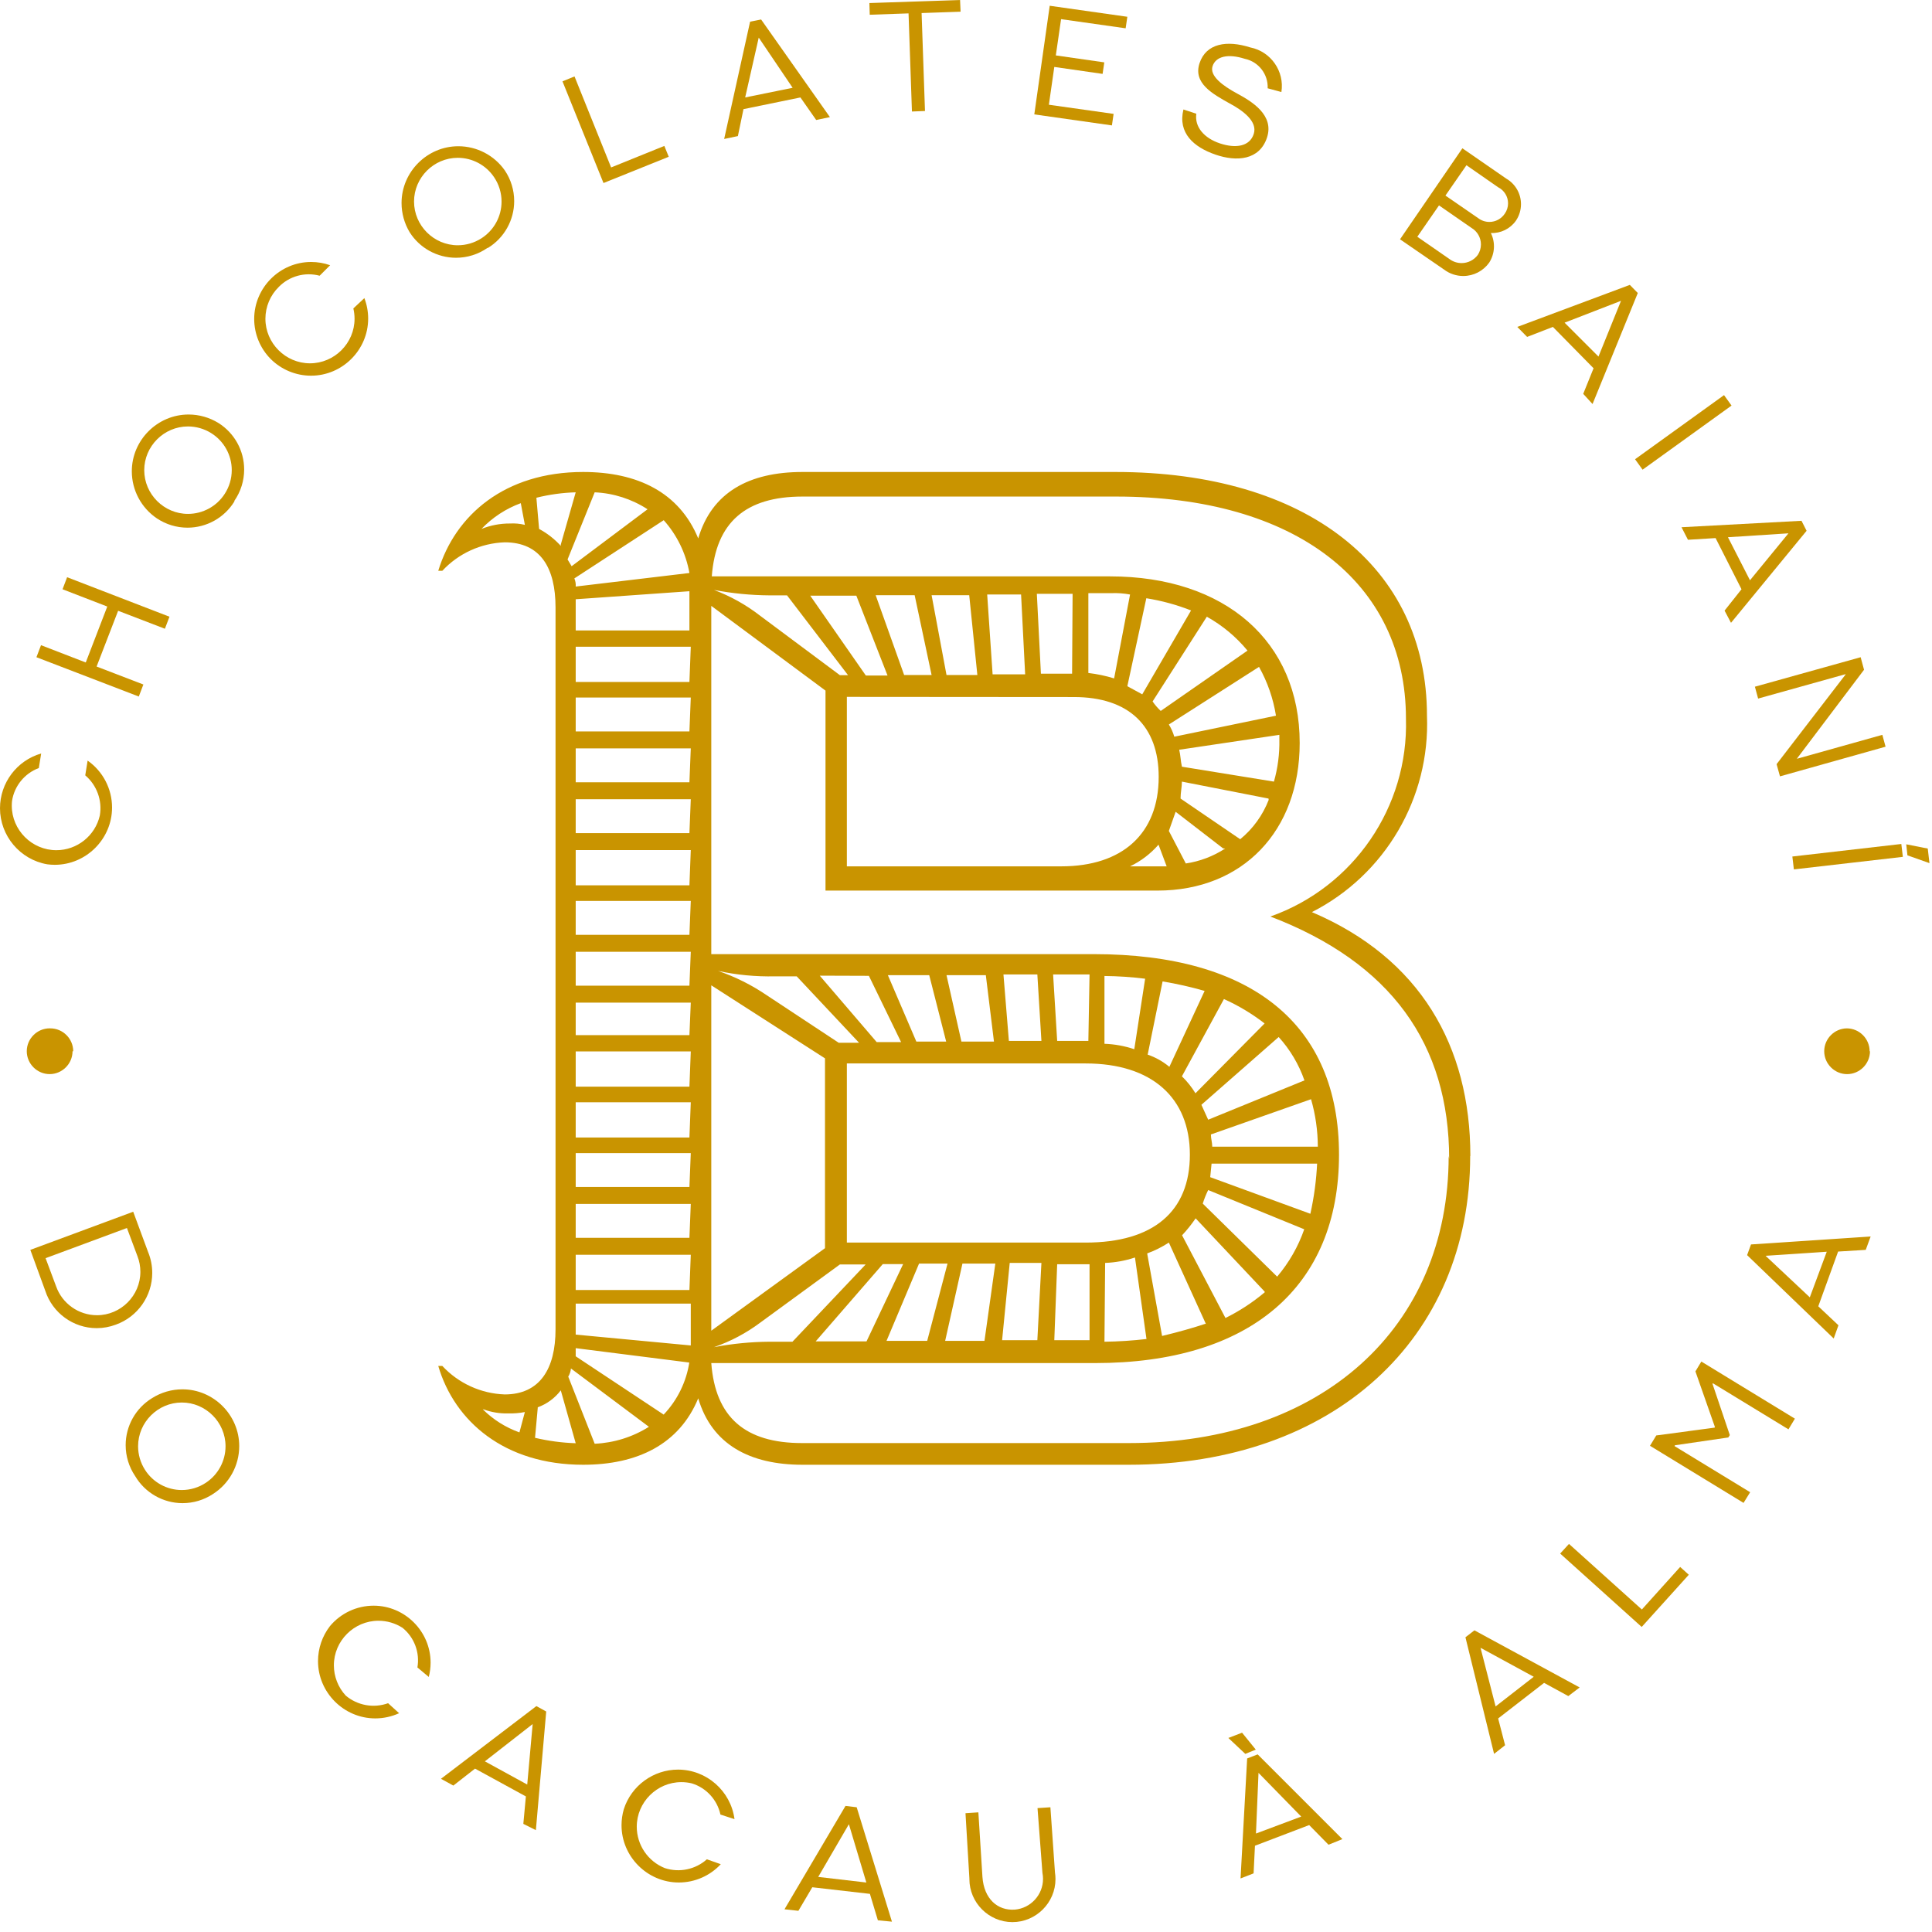 <svg xmlns="http://www.w3.org/2000/svg" width="114" height="114" viewBox="0 0 114 114" fill="none"><path d="M1.79 73.75L7.86 71.5L8.74 73.88C8.901 74.271 8.983 74.689 8.983 75.111C8.983 76.475 8.123 77.698 6.84 78.16C6.478 78.298 6.093 78.369 5.705 78.369C4.325 78.369 3.095 77.473 2.67 76.16L1.79 73.75ZM3.31 75.9C3.671 76.92 4.641 77.606 5.723 77.606C7.128 77.606 8.283 76.451 8.283 75.046C8.283 74.729 8.225 74.415 8.11 74.12L7.49 72.46L2.69 74.24L3.31 75.9Z" fill="#C99400"></path><path d="M7.97 87.09C7.608 86.553 7.415 85.92 7.415 85.273C7.415 84.142 8.005 83.09 8.97 82.5C9.507 82.16 10.129 81.979 10.765 81.979C12.603 81.979 14.116 83.492 14.116 85.33C14.116 86.476 13.528 87.546 12.56 88.16C12.03 88.509 11.408 88.695 10.773 88.695C9.622 88.695 8.553 88.083 7.97 87.09ZM12.15 87.49C12.872 87.013 13.308 86.203 13.308 85.337C13.308 83.922 12.143 82.757 10.728 82.757C9.313 82.757 8.148 83.922 8.148 85.337C8.148 85.827 8.288 86.307 8.55 86.72C9.02 87.467 9.843 87.921 10.725 87.921C11.232 87.921 11.728 87.771 12.15 87.49Z" fill="#C99400"></path><path d="M23.55 101.09C23.109 101.291 22.63 101.396 22.145 101.396C20.291 101.396 18.765 99.87 18.765 98.016C18.765 97.268 19.013 96.542 19.47 95.95C20.108 95.187 21.053 94.745 22.048 94.745C23.891 94.745 25.408 96.262 25.408 98.105C25.408 98.39 25.372 98.674 25.3 98.95L24.63 98.39C24.782 97.509 24.445 96.612 23.75 96.05C23.326 95.779 22.834 95.634 22.331 95.634C20.888 95.634 19.701 96.821 19.701 98.264C19.701 98.926 19.951 99.564 20.4 100.05C21.092 100.635 22.047 100.807 22.9 100.5L23.55 101.09Z" fill="#C99400"></path><path d="M30.88 107.62L31.03 106L28.03 104.36L26.75 105.36L26.02 104.96L31.65 100.67L32.23 100.99L31.62 107.99L30.88 107.62ZM31.43 101.73L28.61 103.93L31.11 105.3L31.43 101.73Z" fill="#C99400"></path><path d="M42.53 110C41.891 110.688 40.993 111.079 40.054 111.079C38.2 111.079 36.674 109.553 36.674 107.699C36.674 107.378 36.72 107.058 36.81 106.75C37.256 105.364 38.553 104.418 40.009 104.418C41.687 104.418 43.121 105.676 43.34 107.34L42.51 107.07C42.321 106.197 41.674 105.492 40.82 105.23C40.618 105.181 40.411 105.157 40.203 105.157C38.76 105.157 37.573 106.344 37.573 107.787C37.573 108.861 38.232 109.832 39.23 110.23C40.089 110.51 41.036 110.312 41.71 109.71L42.53 110Z" fill="#C99400"></path><path d="M51.8 113.31L51.33 111.75L47.93 111.36L47.11 112.75L46.29 112.66L49.89 106.56L50.55 106.64L52.63 113.39L51.8 113.31ZM50.09 107.64L48.28 110.75L51.12 111.08L50.09 107.64Z" fill="#C99400"></path><path d="M61.22 106.69L61.98 106.64L62.25 110.49C62.27 110.618 62.28 110.748 62.28 110.877C62.28 112.271 61.133 113.417 59.74 113.417C58.346 113.417 57.2 112.271 57.2 110.877C57.2 110.865 57.2 110.852 57.2 110.84L56.97 106.99L57.73 106.94L57.97 110.75C58.06 112.04 58.86 112.75 59.88 112.68C60.817 112.6 61.545 111.807 61.545 110.867C61.545 110.747 61.533 110.627 61.51 110.51L61.22 106.69Z" fill="#C99400"></path><path d="M73.48 103.49L72.48 102.55L73.29 102.24L74.1 103.24L73.48 103.49ZM78.39 108.85L77.25 107.69L74.05 108.91L73.97 110.54L73.2 110.84L73.59 103.76L74.21 103.52L79.21 108.52L78.39 108.85ZM74.26 104.61L74.11 108.19L76.78 107.19L74.26 104.61Z" fill="#C99400"></path><path d="M92.54 100.08L91.11 99.3L88.4 101.4L88.81 102.98L88.16 103.49L86.47 96.61L87 96.2L93.21 99.57L92.54 100.08ZM87.36 97.23L88.25 100.69L90.5 98.94L87.36 97.23Z" fill="#C99400"></path><path d="M96.87 96L92.06 91.67L92.58 91.1L96.88 94.97L99.14 92.46L99.65 92.92L96.87 96Z" fill="#C99400"></path><path d="M105.53 84.34L101.07 81.62L101.05 81.66L102.07 84.68L101.98 84.82L98.83 85.28L98.81 85.33L103.27 88.05L102.88 88.68L97.36 85.31L97.73 84.7L101.17 84.24L101.19 84.2L100.04 80.92L100.39 80.34L105.91 83.71L105.53 84.34Z" fill="#C99400"></path><path d="M110.09 73.75L108.46 73.85L107.29 77.08L108.48 78.2L108.2 78.98L103.09 74.06L103.32 73.43L110.38 72.96L110.09 73.75ZM104.18 74.1L106.79 76.55L107.79 73.86L104.18 74.1Z" fill="#C99400"></path><path d="M5.17 44.88C6.073 45.512 6.612 46.547 6.612 47.649C6.612 49.503 5.086 51.029 3.232 51.029C3.084 51.029 2.936 51.019 2.79 51C1.185 50.724 0 49.318 0 47.689C0 46.196 0.995 44.873 2.43 44.46L2.29 45.32C1.452 45.632 0.846 46.376 0.71 47.26C0.7 47.352 0.695 47.445 0.695 47.537C0.695 48.98 1.883 50.167 3.325 50.167C4.549 50.167 5.619 49.313 5.89 48.12C6.043 47.235 5.715 46.331 5.03 45.75L5.17 44.88Z" fill="#C99400"></path><path d="M9.73 37.1L6.97 36.04L5.7 39.33L8.46 40.39L8.19 41.1L2.15 38.78L2.42 38.07L5.06 39.09L6.33 35.79L3.69 34.77L3.96 34.06L10 36.39L9.73 37.1Z" fill="#C99400"></path><path d="M13.83 29.59C13.239 30.55 12.19 31.136 11.063 31.136C10.421 31.136 9.794 30.946 9.26 30.59C8.335 29.968 7.778 28.924 7.778 27.809C7.778 25.972 9.291 24.459 11.128 24.459C11.751 24.459 12.361 24.633 12.89 24.96C13.833 25.552 14.407 26.59 14.407 27.704C14.407 28.364 14.206 29.008 13.83 29.55M12.45 25.55C12.042 25.297 11.571 25.163 11.091 25.163C9.676 25.163 8.511 26.328 8.511 27.743C8.511 29.158 9.676 30.323 11.091 30.323C11.967 30.323 12.786 29.877 13.26 29.14C13.531 28.723 13.675 28.237 13.675 27.74C13.675 26.848 13.21 26.017 12.45 25.55Z" fill="#C99400"></path><path d="M21.5 17.59C21.648 17.976 21.724 18.385 21.724 18.798C21.724 20.647 20.203 22.168 18.354 22.168C17.46 22.168 16.602 21.812 15.97 21.18C15.348 20.551 14.999 19.702 14.999 18.818C14.999 16.974 16.516 15.458 18.359 15.458C18.741 15.458 19.12 15.523 19.48 15.65L18.86 16.27C17.998 16.038 17.074 16.291 16.45 16.93C15.946 17.424 15.661 18.102 15.661 18.808C15.661 20.251 16.848 21.438 18.291 21.438C19.734 21.438 20.921 20.251 20.921 18.808C20.921 18.603 20.897 18.399 20.85 18.2L21.5 17.59Z" fill="#C99400"></path><path d="M28.76 14.63C28.217 15.008 27.571 15.21 26.91 15.21C25.799 15.21 24.763 14.639 24.17 13.7C23.859 13.18 23.694 12.585 23.694 11.979C23.694 10.142 25.207 8.629 27.044 8.629C28.137 8.629 29.164 9.164 29.79 10.06C30.148 10.594 30.34 11.223 30.34 11.866C30.34 12.993 29.752 14.042 28.79 14.63M29.15 10.45C28.671 9.739 27.868 9.312 27.011 9.312C25.595 9.312 24.431 10.477 24.431 11.892C24.431 13.308 25.595 14.472 27.011 14.472C27.507 14.472 27.993 14.329 28.41 14.06C29.147 13.588 29.595 12.771 29.595 11.895C29.595 11.38 29.44 10.876 29.15 10.45Z" fill="#C99400"></path><path d="M35.61 10.8L33.19 4.8L33.9 4.51L36.06 9.88L39.2 8.61L39.46 9.25L35.61 10.8Z" fill="#C99400"></path><path d="M48.16 7.08L47.23 5.75L43.87 6.44L43.54 8.03L42.73 8.2L44.26 1.28L44.91 1.15L48.97 6.91L48.16 7.08ZM44.77 2.22L43.97 5.75L46.77 5.18L44.77 2.22Z" fill="#C99400"></path><path d="M53.81 6.58L53.61 0.79L51.32 0.87L51.3 0.18L56.65 0L56.68 0.69L54.38 0.77L54.58 6.55L53.81 6.58Z" fill="#C99400"></path><path d="M61.03 6.75L61.94 0.34L66.52 0.99L66.42 1.67L62.61 1.13L62.3 3.27L65.16 3.68L65.06 4.36L62.21 3.95L61.89 6.18L65.71 6.72L65.61 7.4L61.03 6.75Z" fill="#C99400"></path><path d="M74.8 5.21C74.837 4.381 74.262 3.64 73.45 3.47C72.45 3.15 71.74 3.33 71.55 3.9C71.36 4.47 72.13 5.05 73 5.52C73.87 5.99 75.2 6.79 74.76 8.12C74.32 9.45 72.98 9.56 71.71 9.12C70.44 8.68 69.49 7.85 69.83 6.46L70.59 6.71C70.48 7.49 71.05 8.15 71.98 8.46C72.91 8.77 73.74 8.65 73.98 7.9C74.22 7.15 73.3 6.5 72.55 6.1C71.55 5.54 70.39 4.91 70.78 3.73C71.17 2.55 72.4 2.36 73.78 2.8C74.99 3.041 75.805 4.211 75.61 5.43L74.8 5.21Z" fill="#C99400"></path><path d="M82.61 14.12L86.29 8.75L88.88 10.54C89.417 10.851 89.748 11.426 89.748 12.046C89.748 12.393 89.644 12.732 89.45 13.02C89.114 13.499 88.555 13.775 87.97 13.75C88.246 14.31 88.208 14.975 87.87 15.5C87.517 15.993 86.947 16.286 86.341 16.286C85.929 16.286 85.528 16.15 85.2 15.9L82.61 14.12ZM84.91 12.12L83.63 13.97L85.52 15.28C85.727 15.438 85.981 15.524 86.242 15.524C86.62 15.524 86.976 15.344 87.2 15.04C87.32 14.856 87.384 14.642 87.384 14.422C87.384 14.023 87.173 13.653 86.83 13.45L84.91 12.12ZM86.53 9.75L85.29 11.54L87.22 12.87C87.41 13.016 87.643 13.095 87.883 13.095C88.247 13.095 88.588 12.913 88.79 12.61C88.917 12.431 88.985 12.217 88.985 11.998C88.985 11.597 88.758 11.229 88.4 11.05L86.53 9.75Z" fill="#C99400"></path><path d="M93.42 23.24L94.03 21.73L91.63 19.29L90.11 19.88L89.53 19.29L96.17 16.81L96.64 17.29L93.97 23.84L93.42 23.24ZM95.65 17.75L92.32 19.04L94.32 21.04L95.65 17.75Z" fill="#C99400"></path><path d="M101.728 23.315L96.479 27.098L96.923 27.714L102.172 23.931L101.728 23.315Z" fill="#C99400"></path><path d="M101.76 36.03L102.76 34.77L101.23 31.75L99.6 31.85L99.22 31.11L106.3 30.73L106.6 31.32L102.14 36.75L101.76 36.03ZM105.53 31.47L101.96 31.7L103.26 34.24L105.53 31.47Z" fill="#C99400"></path><path d="M104.83 45.09L108.9 39.8V39.78L103.74 41.22L103.55 40.52L109.79 38.78L109.99 39.52L106.04 44.75V44.77L111.07 43.36L111.26 44.06L105.03 45.81L104.83 45.09Z" fill="#C99400"></path><path d="M105.76 50.54L112.19 49.8L112.28 50.56L105.85 51.3L105.76 50.54ZM112.48 49.82L113.75 50.07L113.85 50.93L112.55 50.47L112.48 49.82Z" fill="#C99400"></path><path d="M4.28 62.03C4.28 62.77 3.67 63.379 2.93 63.379C2.189 63.379 1.58 62.77 1.58 62.029C1.58 61.289 2.189 60.679 2.93 60.679C2.943 60.679 2.957 60.68 2.97 60.68C3.711 60.68 4.32 61.289 4.32 62.03" fill="#C99400"></path><path d="M110.34 62.03C110.34 62.771 109.731 63.38 108.99 63.38C108.249 63.38 107.64 62.77 107.64 62.03C107.64 61.297 108.237 60.691 108.97 60.68C109.711 60.68 110.32 61.289 110.32 62.03" fill="#C99400"></path><path d="M86.75 68.21C86.75 79 78.68 86.43 66.61 86.43H47.35C44.24 86.43 42 85.23 41.2 82.51C40.08 85.23 37.6 86.43 34.41 86.43C29.77 86.43 26.82 83.87 25.86 80.6H26.1C27.055 81.626 28.379 82.231 29.78 82.28C31.86 82.28 32.78 80.76 32.78 78.44V35.84C32.78 33.52 31.9 32 29.78 32C28.379 32.049 27.055 32.654 26.1 33.68H25.86C26.86 30.4 29.78 27.85 34.41 27.85C37.61 27.85 40.08 29.05 41.2 31.77C42 29.05 44.2 27.85 47.35 27.85H65.82C77.09 27.85 84.2 33.44 84.2 42.23C84.393 47.079 81.734 51.618 77.41 53.82C83.8 56.54 86.76 61.73 86.76 68.21M30.09 30.89C30.386 30.873 30.682 30.9 30.97 30.97L30.73 29.69C29.851 30.013 29.057 30.533 28.41 31.21C28.944 30.995 29.515 30.887 30.09 30.89ZM28.49 83.16C29.101 83.767 29.839 84.231 30.65 84.52L30.97 83.32C30.641 83.383 30.305 83.41 29.97 83.4C29.479 83.412 28.991 83.33 28.53 83.16M31.73 83.08L31.57 84.84C32.358 85.025 33.161 85.133 33.97 85.16L33.09 82.04C32.742 82.497 32.27 82.844 31.73 83.04M33.09 32.13L33.97 29.05C33.187 29.073 32.41 29.18 31.65 29.37L31.81 31.21C32.29 31.468 32.723 31.806 33.09 32.21M33.49 33.01L33.73 33.41L38.21 30.05C37.278 29.445 36.2 29.099 35.09 29.05L33.49 33.01ZM35.09 85.19C36.225 85.14 37.328 84.795 38.29 84.19L33.69 80.75C33.673 80.92 33.618 81.084 33.53 81.23L35.09 85.19ZM39.17 30.69L33.89 34.13C33.956 34.281 33.983 34.446 33.97 34.61L40.68 33.81C40.473 32.649 39.946 31.569 39.16 30.69M40.68 80.4L33.97 79.55V80.03L39.16 83.47C39.976 82.612 40.507 81.522 40.68 80.35M40.76 34.88L33.97 35.36V37.2H40.68V34.88H40.76ZM40.76 38.16H33.97V40.24H40.68L40.76 38.16ZM40.76 41.16H33.97V43.16H40.68L40.76 41.16ZM40.76 44.16H33.97V46.16H40.68L40.76 44.16ZM40.76 47.16H33.97V49.16H40.68L40.76 47.16ZM40.76 50.16H33.97V52.24H40.68L40.76 50.16ZM40.76 53.16H33.97V55.16H40.68L40.76 53.16ZM40.76 56.16H33.97V58.16H40.68L40.76 56.16ZM40.76 59.16H33.97V61.08H40.68L40.76 59.16ZM40.76 62.04H33.97V64.12H40.68L40.76 62.04ZM40.76 65.04H33.97V67.12H40.68L40.76 65.04ZM40.76 68.04H33.97V70.04H40.68L40.76 68.04ZM40.76 71.04H33.97V73.04H40.68L40.76 71.04ZM40.76 74.04H33.97V76.12H40.68L40.76 74.04ZM40.76 79.39V76.92H33.97V78.75L40.76 79.39ZM85.51 68.39C85.51 61.6 82.07 56.8 74.96 54.08C79.867 52.348 83.114 47.612 82.96 42.41C82.96 34.34 76.41 29.3 65.86 29.3H47.35C44 29.3 42.24 30.82 42 34.01H65.5C72.29 34.01 76.69 37.85 76.69 43.84C76.69 49.03 73.33 52.55 68.3 52.55H48.71V40.75L41.97 35.75V56.3H64.54C73.89 56.3 79.01 60.46 79.01 68.13C79.01 75.96 73.73 80.43 64.62 80.43H41.97C42.21 83.63 43.97 85.15 47.32 85.15H66.62C77.97 85.15 85.48 78.36 85.48 68.21M41.97 78.52L48.68 73.65V62.45L41.97 58.14V78.52ZM45.4 35.13C44.303 35.123 43.208 35.015 42.13 34.81C43.108 35.178 44.025 35.69 44.85 36.33L49.56 39.84H50.04L46.44 35.13H45.4ZM49.56 74.61L44.85 78.05C44.023 78.667 43.106 79.153 42.13 79.49C43.208 79.285 44.303 79.178 45.4 79.17H46.76L51.08 74.61H49.56ZM45.73 57.61C44.601 57.635 43.474 57.528 42.37 57.29C43.39 57.638 44.359 58.123 45.25 58.73L49.49 61.53H50.69L47.01 57.61H45.73ZM47.81 35.15L51.09 39.86H52.37L50.53 35.15H47.81ZM48.13 79.15H51.13L53.29 74.59H52.09L48.13 79.15ZM48.37 57.57L51.73 61.49H53.17L51.27 57.58L48.37 57.57ZM49.97 41.12V51.12H62.62C66.22 51.12 68.37 49.2 68.37 45.84C68.37 42.84 66.61 41.13 63.37 41.13L49.97 41.12ZM49.97 62.75V73.32H64.06C68.06 73.32 70.21 71.48 70.21 68.13C70.21 64.78 67.97 62.75 64.06 62.75H49.97ZM51.67 35.12L53.35 39.83H54.97L53.97 35.12H51.67ZM52.31 79.12H54.71L55.91 74.56H54.23L52.31 79.12ZM52.39 57.54L54.07 61.46H55.83L54.83 57.54H52.39ZM54.97 35.12L55.85 39.83H57.67L57.19 35.12H54.97ZM55.77 79.12H58.09L58.73 74.56H56.79L55.77 79.12ZM55.85 57.54L56.73 61.46H58.65L58.17 57.54H55.85ZM58.25 35.08L58.57 39.79H60.49L60.25 35.08H58.25ZM59.13 79.08H61.21L61.45 74.52H59.58L59.13 79.08ZM59.21 57.5L59.53 61.42H61.45L61.21 57.5H59.21ZM63.29 35.04H61.18L61.42 39.75H63.26L63.29 35.04ZM64.29 57.5H62.14L62.38 61.42H64.22L64.29 57.5ZM62.21 79.08H64.29V74.6H62.38L62.21 79.08ZM66.68 35.08C66.311 35.011 65.935 34.984 65.56 35H64.22V39.71C64.735 39.77 65.244 39.878 65.74 40.03L66.68 35.08ZM67.57 57.75C66.774 57.651 65.972 57.597 65.17 57.59V61.59C65.769 61.611 66.362 61.719 66.93 61.91L67.57 57.75ZM65.17 79.17C65.999 79.159 66.827 79.106 67.65 79.01L66.97 74.2C66.402 74.39 65.809 74.498 65.21 74.52L65.17 79.17ZM70.28 36.02C69.429 35.685 68.543 35.444 67.64 35.3L66.52 40.49L67.4 40.97L70.28 36.02ZM66.68 51.12H68.84L68.36 49.84C67.893 50.377 67.321 50.813 66.68 51.12ZM71.08 58.47C70.265 58.236 69.437 58.049 68.6 57.91L67.72 62.23C68.187 62.39 68.621 62.634 69 62.95L71.08 58.47ZM71.16 78.13L68.97 73.32C68.569 73.581 68.139 73.795 67.69 73.96L68.57 78.83C69.57 78.59 70.41 78.35 71.13 78.11M73.61 38.39C72.942 37.579 72.128 36.9 71.21 36.39L68.01 41.39C68.15 41.593 68.311 41.78 68.49 41.95L73.61 38.39ZM75.29 42.23C75.129 41.219 74.79 40.244 74.29 39.35L68.97 42.75C69.109 42.974 69.217 43.216 69.29 43.47L75.29 42.23ZM72.17 50.06L69.37 47.9L68.97 49.03L69.97 50.95C70.798 50.827 71.589 50.527 72.29 50.07M75.49 43.36L69.58 44.24C69.66 44.56 69.66 44.88 69.74 45.24L75.17 46.12C75.399 45.314 75.507 44.478 75.49 43.64V43.36ZM74.85 47.12L69.74 46.12C69.74 46.44 69.66 46.76 69.66 47.12L73.18 49.52C73.931 48.904 74.509 48.105 74.86 47.2M74.62 60.39C73.88 59.817 73.074 59.334 72.22 58.95L69.74 63.51C70.048 63.808 70.316 64.144 70.54 64.51L74.62 60.39ZM74.62 76.21L70.55 71.89C70.309 72.243 70.042 72.578 69.75 72.89L72.31 77.77C73.142 77.358 73.921 76.848 74.63 76.25M76.97 63.75C76.64 62.804 76.123 61.933 75.45 61.19L70.89 65.19L71.29 66.07L76.97 63.75ZM76.97 72.54L71.29 70.22C71.163 70.478 71.056 70.746 70.97 71.02L75.36 75.33C76.061 74.503 76.604 73.554 76.96 72.53M77.76 67.66C77.757 66.713 77.622 65.77 77.36 64.86L71.45 66.94C71.45 67.18 71.53 67.42 71.53 67.66H77.76ZM77.76 68.66H71.49L71.41 69.46L77.32 71.62C77.539 70.633 77.673 69.63 77.72 68.62" fill="#C99400"></path></svg>